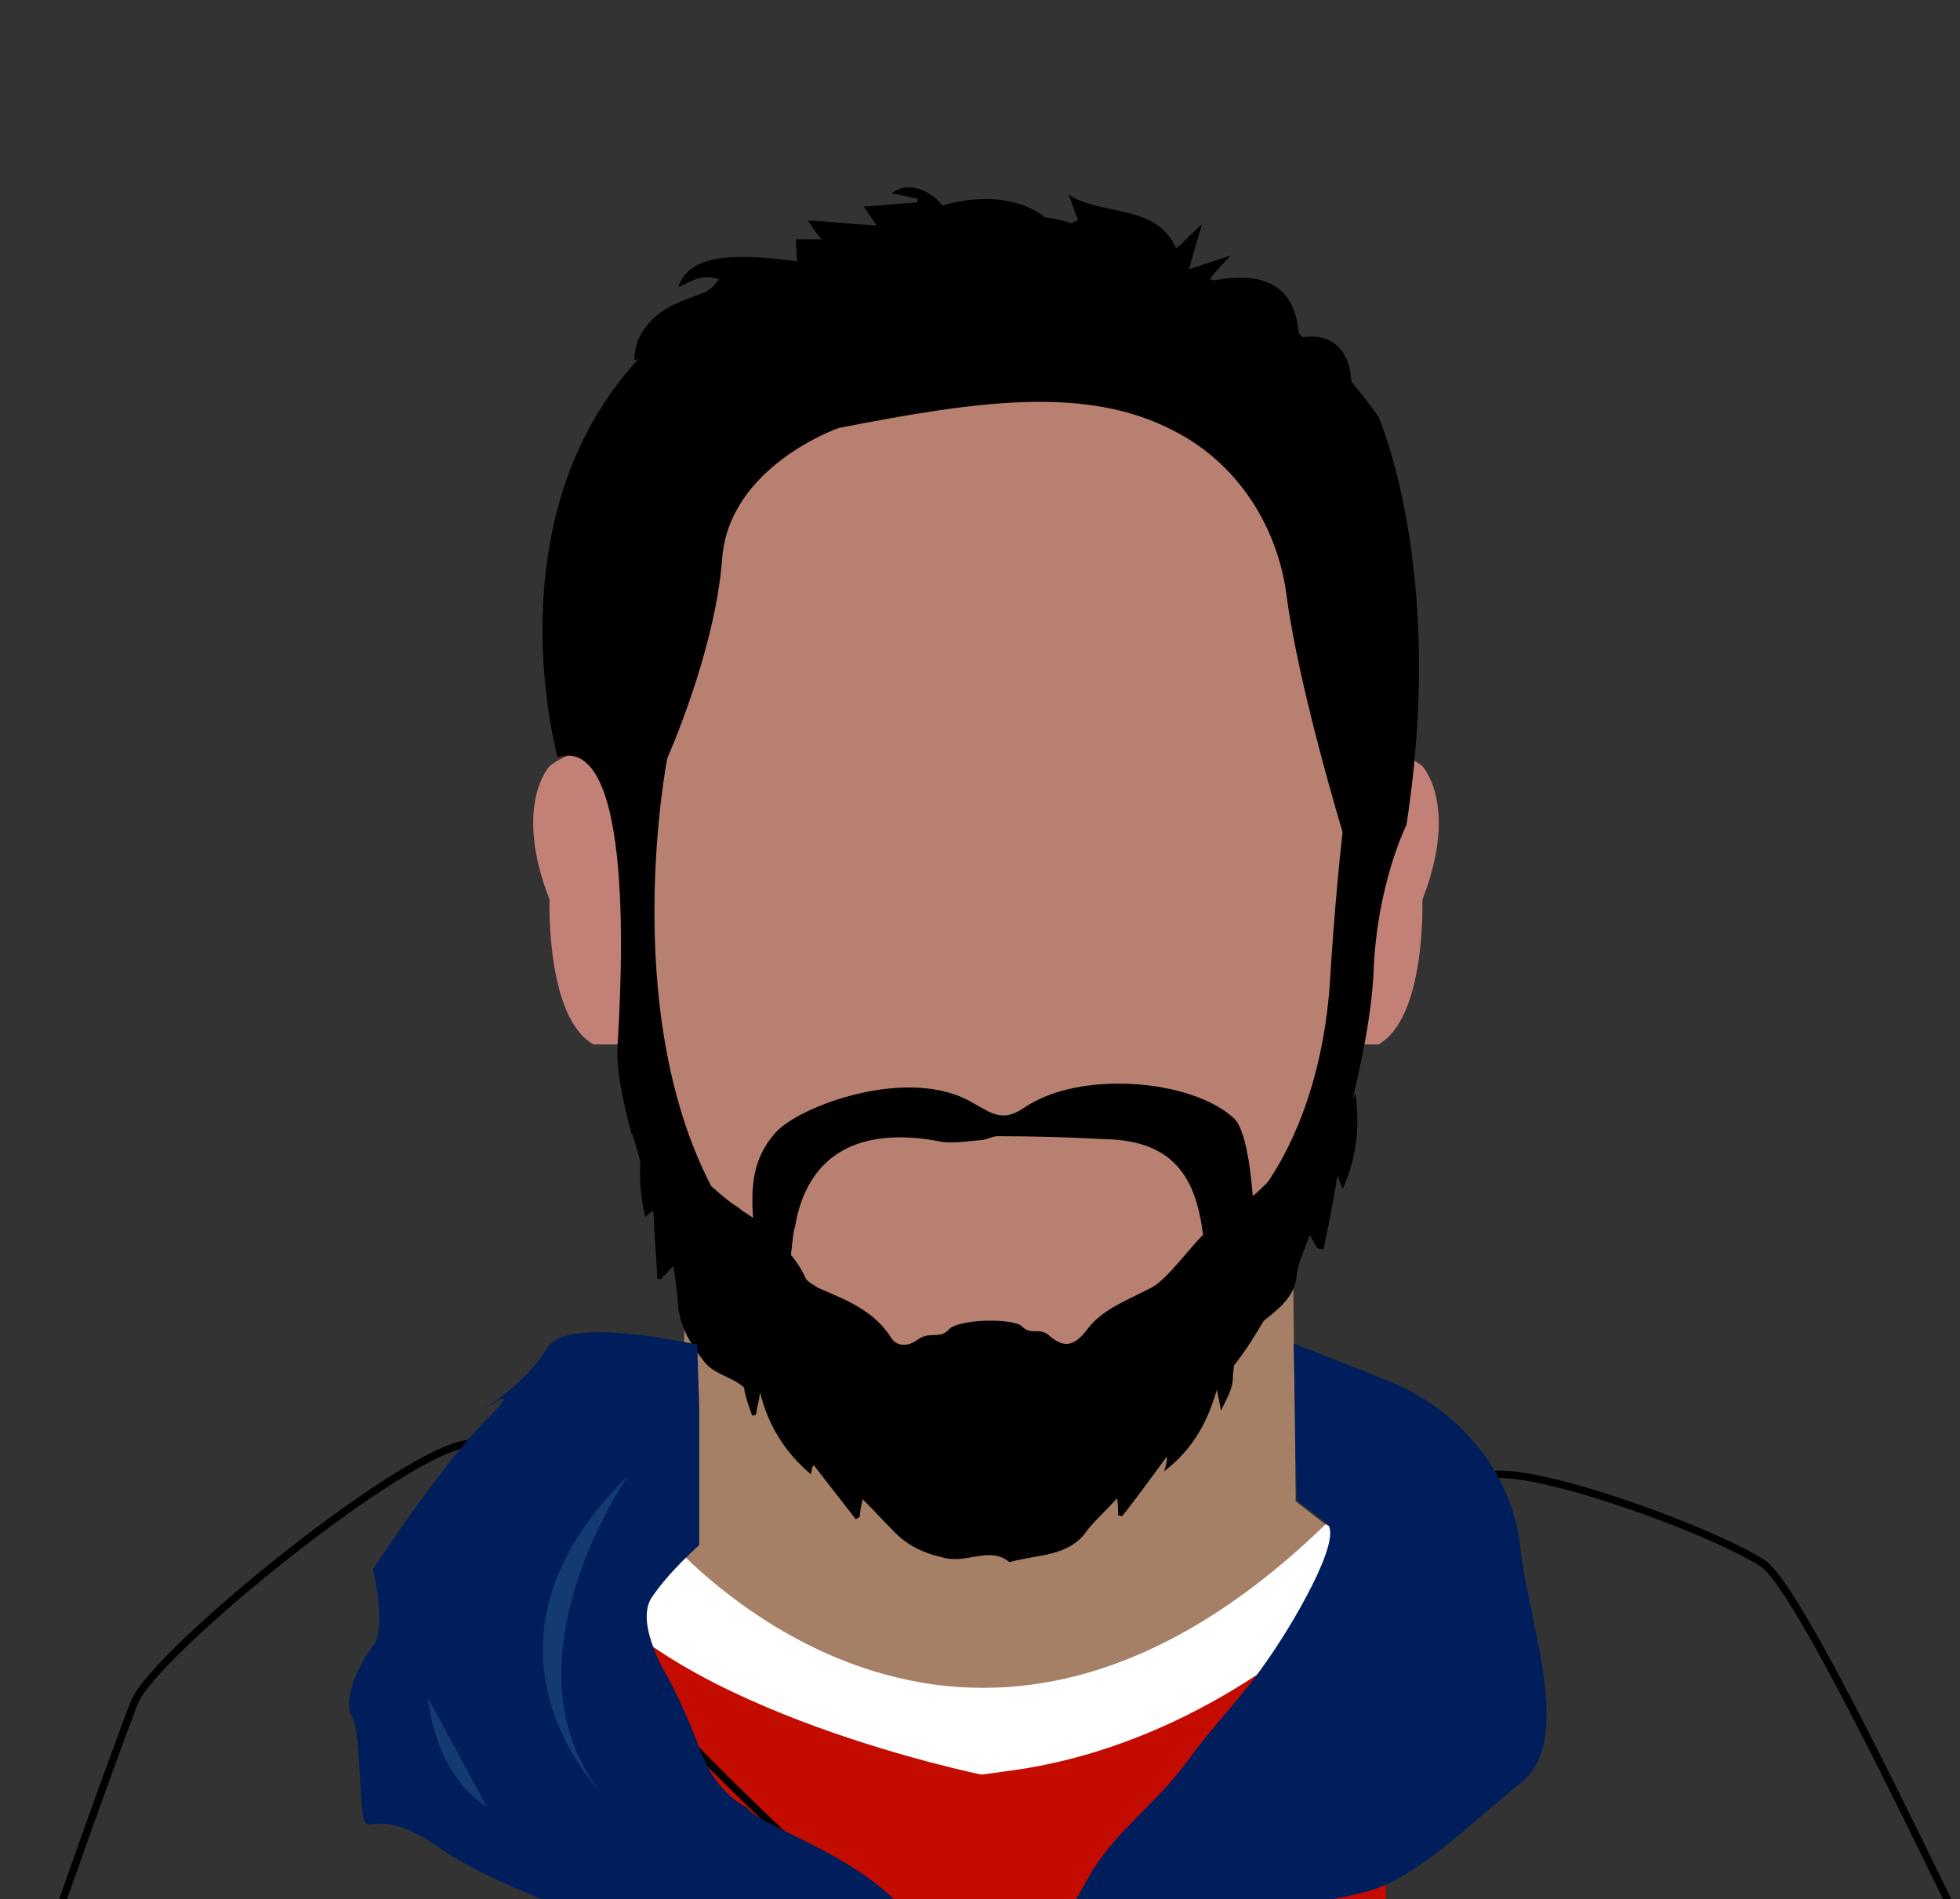 <?xml version="1.0" encoding="utf-8"?>
<!-- Generator: Adobe Illustrator 25.0.0, SVG Export Plug-In . SVG Version: 6.00 Build 0)  -->
<svg version="1.1" id="Capa_1" xmlns="http://www.w3.org/2000/svg" xmlns:xlink="http://www.w3.org/1999/xlink" x="0px" y="0px"
	 viewBox="0 0 196.5 190.4" style="enable-background:new 0 0 196.5 190.4;" xml:space="preserve">
<rect x="0" y="0" width="196.5" height="190.4" fill="#333333" stroke="none"/>
<style type="text/css">
	.st0{clip-path:url(#SVGID_2_);}
	.st1{fill:#A57F66;}
	.st2{fill:#C38076;}
	.st3{fill:#B88071;}
	.st4{fill:#C40B00;}
	.st5{fill:#FFFFFF;}
	.st6{fill:none;stroke:#000000;stroke-width:0.75;stroke-miterlimit:10;}
	.st7{fill:#001E5B;}
	.st8{opacity:0.21;fill:#5DA5C9;enable-background:new    ;}
</style>
<g>
	<g>
		<defs>
			<rect id="SVGID_1_" width="196.5" height="190.4"/>
		</defs>
		<clipPath id="SVGID_2_">
			<use xlink:href="#SVGID_1_"  style="overflow:visible;"/>
		</clipPath>
		<g class="st0">
			<g>
				<polygon class="st1" points="68.6,123.5 68.6,149.9 61.9,156.2 74.7,177.3 98,183.8 132.5,173.7 136.6,155.7 129.9,150.5 
					129.6,123.5 				"/>
				<g>
					<path class="st2" d="M135.2,85.9c0,0,0.4-14.5,7.4-9.1c0,0,3.7,3.9,0,13.4c0,0,0.4,11.8-4.4,14.5h-3.1c0,0-1-6.5,0-11.2
						C136,90.2,135.2,85.9,135.2,85.9z"/>
					<path class="st2" d="M62.5,85.9c0,0-0.4-14.5-7.4-9.1c0,0-3.7,3.9,0,13.4c0,0-0.4,11.8,4.4,14.5h3.1c0,0,1-6.5,0-11.2
						C61.9,90.2,62.5,85.9,62.5,85.9z"/>
					<path class="st3" d="M137.1,87.2c0,29.8-13.1,53.2-38.4,53.9c-19.3,0.5-34.9-24.1-34.9-53.9s15.3-52.3,34.5-52.3
						C126.2,35,137.1,57.4,137.1,87.2z"/>
					<path d="M138.2,41.8c-0.8-1.2-1.7-2.3-2.7-3.5c0-0.3-0.1-0.5-0.1-0.9c-0.4-2.3-1.8-4-4.8-3.6c-0.1-0.1-0.3-0.3-0.4-0.4
						c-0.4-4.9-3.6-6.2-8.5-5.3c-0.1,0-0.3-0.1-0.4-0.1c0.6-0.9,1.3-1.5,2.1-2.4c-1.5,0.5-2.7,0.9-4.2,1.4l0,0
						c0.4-1.5,0.8-2.8,1.3-4.5c-1.2,1-1.8,1.8-2.6,2.4c-1.9-4.5-7.4-3.2-10.8-5.4c0.4,0.8,0.6,1.7,1,2.6c-0.3,0.1-0.5,0.1-0.6,0.3
						c-0.9-0.3-1.8-0.5-2.7-0.6c-2.4-1.9-6.2-2.4-10.3-1.2c-1.5-1.8-3.7-2.4-5.1-1.2c0.9,0.1,1.8,0.4,2.6,0.5c0,0.1,0,0.3-0.1,0.4
						c-1.8,0.1-3.5,0.3-5.3,0.4c0.5,0.8,0.9,1.3,1.3,1.9c-2.4-0.1-4.5-0.4-6.9-0.5c0.6,0.9,0.9,1.4,1.4,1.9c-1,0-1.8,0-2.6,0
						c0,0.8,0.1,1.4,0.1,2.2l0,0c-7.3-1-10.9-0.4-11.9,2.6c1.3-0.6,2.4-1.4,4.1-0.8c-0.5,0.6-1,1.2-1.7,1.4
						c-2.1,0.8-4.1,1.4-5.5,3.2c-0.8,0.9-1.3,2.1-1.3,3.5c0.1,0,0.3-0.1,0.4-0.1C49.2,52,55.9,75.9,55.9,75.9
						c7.8-2.4,6.4,22.6,6,29.1c-0.1,2.2,0.5,5.3,1.4,8.6v0.1h0.1c0.3,0.9,0.5,1.8,0.8,2.7c-0.1,1.8,0,3.6,0.5,5.6
						c0.4-0.4,0.5-0.5,0.8-0.6c0.1,2.3,0.3,4.6,0.4,6.8c0.1,0,0.3,0,0.4,0c0.3-0.4,0.6-0.6,1.2-1.3c0.3,1.7,0.4,3,0.5,4.2
						c0.3,2.1,1.2,3.6,2.6,5.4c1,1.3,2.8,1.5,4,2.6c0.1,0.9,0.5,1.9,0.8,2.8c0.1,0,0.3,0,0.4-0.1c0.1-0.8,0.3-1.4,0.4-2.2
						c0.8,3.2,2.4,5.9,5.1,8.2c0.1-0.5,0.1-0.8,0.3-0.9c1.4,1.8,2.8,3.6,4.2,5.4c0.1-0.1,0.3-0.1,0.4-0.3c0-0.4,0.1-0.9,0.3-1.7
						c1.2,1.2,2.1,2.2,3,3.1c1.4,1.5,3,2.3,5.3,2.8c2.2,0.5,4.5-1.2,6.4,0.4c2.8-0.8,6-0.5,7.8-3.2c0.8-1,1.8-1.9,3-3.2
						c0.1,0.9,0.1,1.3,0.1,1.7c0.1,0,0.3,0.1,0.4,0.1c1.5-1.9,3-4,4.5-6c0,0.5-0.1,0.9-0.3,1.5c3-2.3,4.4-5.1,5.3-8.2
						c0.1,0.6,0.3,1.4,0.4,2.1c0.6-1.2,1.2-2.2,1.2-3.3c0-0.4,0.1-0.8,0.1-1.2c1.2-1.5,2.1-3,3-4.5c1.5-1.2,3.1-2.4,3.3-4.5
						c0.1-1.3,0.8-2.6,1.3-4.1c0.5,0.8,0.6,1.2,0.9,1.4c0.1,0,0.3,0,0.5,0c0.5-2.4,1-4.9,1.4-7.4c0.1,0.4,0.3,0.9,0.5,1.4
						c1.5-3.3,1.7-6.4,1.3-9.6l-0.3,0.6c1-4.1,1.9-8.7,2.1-12.6c0.3-8.9,3.3-14.9,3.3-14.9C145,57,138.2,41.8,138.2,41.8z
						 M117.4,127.4c-0.6,0.6-1.3,1.4-2.2,1.8c-2.3,1.2-4.8,2.1-6.3,4.2c-1.2,1.5-2.2,1.8-3.7,0.5c-1-0.9-1.8,0-2.7-0.9
						c-0.8-0.9-6.5-0.8-7.4,0.3c-0.9,1-1.9,0.1-3.1,1c-0.8,0.6-1.9,0.8-2.6-0.1c-1.7-2.8-4.6-3.9-7.4-5.1c-0.4-0.3-0.9-0.5-1.2-0.9
						c-0.4-0.9-1-1.8-1.5-2.4c0-0.4,0.1-0.6,0.1-1c0.1-0.6,0.1-1.2,0.3-1.8c1.2-7.2,6.3-10.1,14.4-8.6c1.3,0.3,2.8,0,4.2-0.1
						c0.5,0,1.2-0.4,1.7-0.4c3.6,0,7.2,0.1,10.8,0.3c5.1,0.1,8,2.2,9.2,6.5c0.3,1,0.5,2.1,0.6,3.1
						C119.7,124.7,118.6,126.1,117.4,127.4z M133.4,97.4c-0.6,11.8-4.6,18.6-6.3,21.1c-0.5,0.5-1,1-1.5,1.4
						c-0.3-3.7-0.9-6.9-1.9-7.8c-4.2-3.9-15.5-4.9-21.1-1c-2.1,1.4-3.2,0.5-5-0.5c-6.4-3.9-17.6,0.3-19.9,3
						c-2.3,2.6-2.4,5.5-2.2,8.5c-0.5-0.4-1-0.6-1.4-1c-1-0.6-1.9-1.4-2.8-2.2C62,101,66.9,76,66.9,76s4.8-10.7,5.5-20
						s11.7-13.1,11.7-13.1c13.4-2.6,24.7-4.4,33.6,0.3c6.3,3.2,10.4,9.5,11.3,16.6c1.2,9.1,5.6,23.6,5.6,23.6
						C133.8,90.6,133.4,97.4,133.4,97.4z"/>
				</g>
			</g>
			<path class="st4" d="M139.6,216.7H54.4l3.5-57.3c29.8,18.5,53.5,17.8,80.3-2.7L139.6,216.7z"/>
			<path class="st5" d="M65.6,152.8c0,0,29.3,36.9,67.3,0c6.7,3.5,6.7,3.5,6.7,3.5s-15.4,18.4-39,21.3c-2.2,0.3-2.2,0.3-2.2,0.3
				s-30.9-6.3-40.1-19.6C61.9,155.9,65.6,152.8,65.6,152.8z"/>
			<path class="st6" d="M48.4,145.6c-0.9-5.9-32.6,19.4-34.9,25c-2.3,5.8-12.1,33.4-12.6,36.2c-0.5,2.7,104,34.8,104,34.8l80.1-20.5
				c0,0,22.9-7.7,21.1-9.1c-1.8-1.4-24.4-52.1-29.4-55.3s-21.1-9.1-26.6-8.9c-5.5,0.3-21.6,29.4-21.6,29.4l-27.9,26.3
				C100.7,203.5,51.2,163.2,48.4,145.6z"/>
			<path class="st7" d="M69.9,134.8c0,0-13.1-3-15,0.3c-2.1,3.3-5.1,5.3-6.2,6c-1,0.8,4.5-3.2,0,1.3s-11.3,14.9-11.3,14.9
				s1.4,5.9,0,7.7c-1.4,1.8-3.1,5.3-2.1,7.1c1,1.8,0.6,10.3,1.4,10.7c0.6,0.5,2.1-1.3,7.6,2.6s20.9,9.1,20.9,9.1s18.9,3.5,20.3,6.8
				c1.4,3.5,15.3,2.1,15.3,2.1s-4.9-3.5-9-10.3c-4.1-6.8-15.9-10-16.9-11.9c0,0-3-1.3-4.6-5.5c-1.5-4.1-3.2-7.3-3.2-7.3
				s-3.5-5.5-1.8-8.2c1.8-2.7,4.8-5.3,4.8-5.3V141L69.9,134.8L69.9,134.8z"/>
			<path class="st7" d="M98.4,203.6c0,0-3.2,1.4,2.2-3.6c5.4-5,6.5-8.5,9-12.6c2.6-4.1,6.4-6.7,9.4-10.8c3-4.1,5.3-6.2,7.8-9.8
				c2.6-3.6,8-12.7,6.2-14.1s-3-2.3-3-2.3l-0.3-15.7c0,0,3.7,1.4,9.9,3.9c6.2,2.6,11.9,8.5,12.8,16.4c0.9,8,5.5,19.5,0,23.8
				c-5.5,4.4-10.3,9.4-15.3,10.8c-4.9,1.4-11.3,1.4-16.2,4.8c-5,3.5-1.3,3.2-8.3,5.8c-7.1,2.6-9.9,1.7-11.8,3.2
				C98.7,205,98.4,203.6,98.4,203.6z"/>
		</g>
	</g>
</g>
<path class="st8" d="M63,147.9c0,0-13.2,18.9-2.6,32C60.5,179.9,45.3,165.2,63,147.9z"/>
<path class="st8" d="M42.9,170.2c0,0,0.6,7.7,5.9,10.9"/>
</svg>
